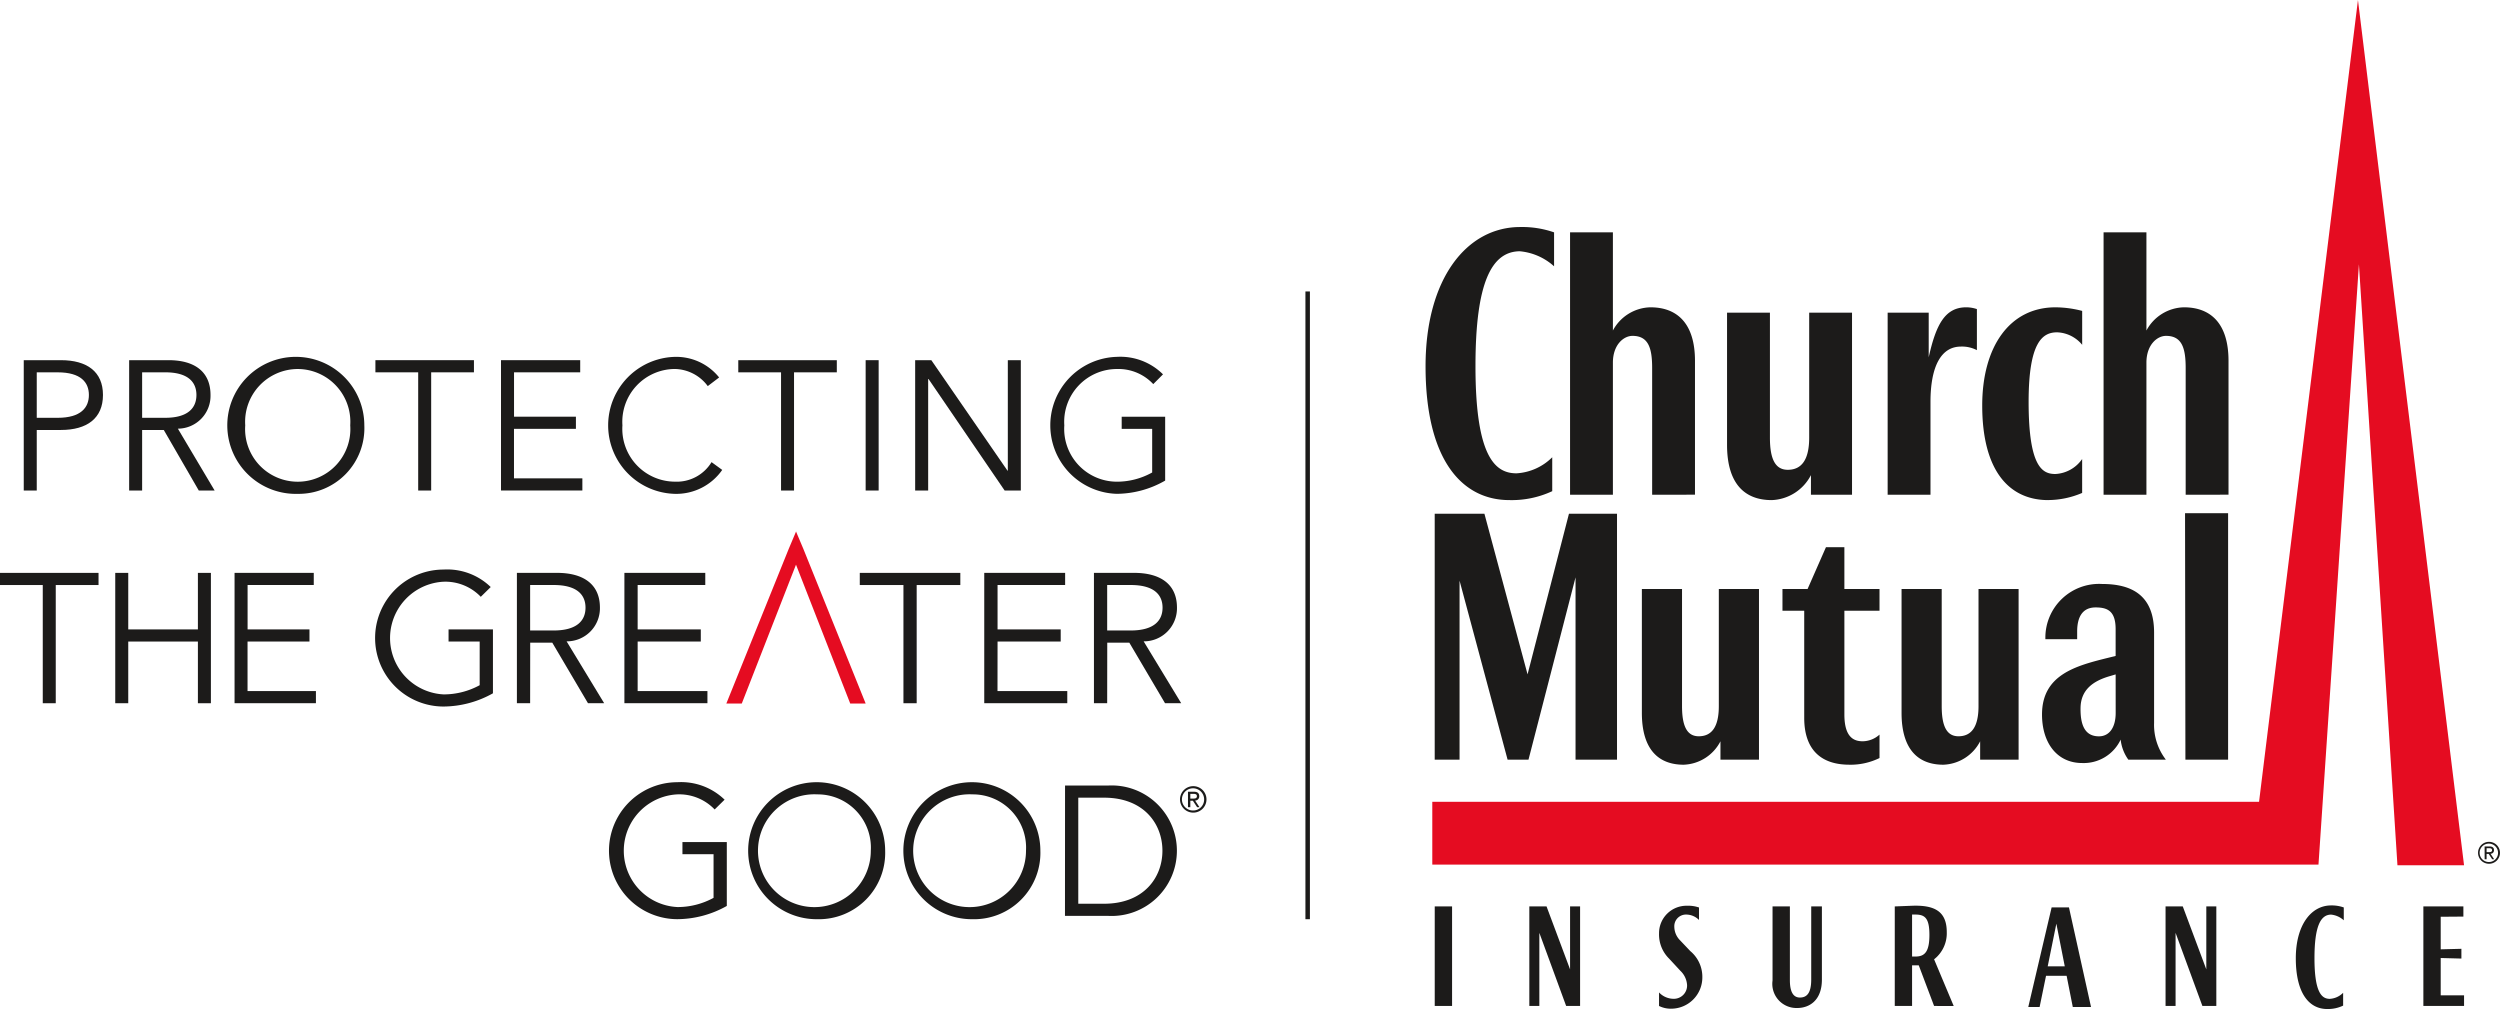<svg id="Group_91" data-name="Group 91" xmlns="http://www.w3.org/2000/svg" xmlns:xlink="http://www.w3.org/1999/xlink" width="170" height="68.613" viewBox="0 0 170 68.613">
  <defs>
    <clipPath id="clip-path">
      <rect id="Rectangle_91" data-name="Rectangle 91" width="170" height="68.613" fill="none"/>
    </clipPath>
  </defs>
  <path id="Path_74" data-name="Path 74" d="M222.661,0l-6.726,54.523H159.716v4.268h60.261l2.75-40.818,2.619,40.863h4.529Z" transform="translate(-62.32 0)" fill="#e50c21"/>
  <g id="Group_94" data-name="Group 94" transform="translate(0 0)">
    <g id="Group_93" data-name="Group 93" clip-path="url(#clip-path)">
      <path id="Path_75" data-name="Path 75" d="M165.389,26.962c-1.943,0-3.034,2.136-3.034,7.817,0,6.263,1.384,7.283,2.792,7.283a3.749,3.749,0,0,0,2.428-1.092v2.306a6.518,6.518,0,0,1-2.914.606c-3.253,0-5.7-2.767-5.7-9.1,0-5.947,2.792-9.468,6.433-9.468a6.566,6.566,0,0,1,2.306.363v2.308a4.006,4.006,0,0,0-2.306-1.02" transform="translate(-62.023 -9.876)" fill="#1c1b1a"/>
      <path id="Path_76" data-name="Path 76" d="M180.659,43.751V35.134c0-1.336-.243-2.186-1.335-2.186-.607,0-1.334.607-1.334,1.82v8.982h-2.913V25.908h2.913v6.676a2.969,2.969,0,0,1,2.548-1.578c1.821,0,3.034,1.092,3.034,3.642v9.1Z" transform="translate(-68.313 -10.109)" fill="#1c1b1a"/>
      <path id="Path_77" data-name="Path 77" d="M198.289,47.246V45.911a3.128,3.128,0,0,1-2.67,1.7c-1.821,0-3.035-1.093-3.035-3.763V34.866H195.5v8.5c0,1.456.363,2.184,1.214,2.184q1.456,0,1.456-2.184v-8.5h2.913v12.38Z" transform="translate(-75.145 -13.604)" fill="#1c1b1a"/>
      <path id="Path_78" data-name="Path 78" d="M215.469,36.939c-1.335,0-2.064,1.335-2.064,3.764v6.311h-2.913V34.634h2.792v3.034c.486-2.186,1.093-3.4,2.55-3.4a2.29,2.29,0,0,1,.727.121v2.792a2.2,2.2,0,0,0-1.092-.243" transform="translate(-82.132 -13.371)" fill="#1c1b1a"/>
      <path id="Path_79" data-name="Path 79" d="M225.53,47.378c-2.622,0-4.491-1.943-4.491-6.433,0-4.005,1.87-6.676,4.977-6.676a7.3,7.3,0,0,1,1.82.244v2.306a2.314,2.314,0,0,0-1.7-.85c-.971,0-1.942.607-1.942,4.734,0,4.491.971,4.9,1.82,4.9a2.357,2.357,0,0,0,1.82-1.019v2.306a5.918,5.918,0,0,1-2.306.485" transform="translate(-86.248 -13.371)" fill="#1c1b1a"/>
      <path id="Path_80" data-name="Path 80" d="M240.152,43.751V35.134c0-1.336-.243-2.186-1.335-2.186-.607,0-1.334.607-1.334,1.82v8.982h-2.914V25.908h2.914v6.676a2.969,2.969,0,0,1,2.548-1.578c1.82,0,3.034,1.092,3.034,3.642v9.1Z" transform="translate(-91.526 -10.109)" fill="#1c1b1a"/>
      <path id="Path_81" data-name="Path 81" d="M169.563,74.011v-12.4l-3.2,12.4h-1.42l-3.267-12.175V74.011h-1.69V57.284h3.38L166.3,68.208l2.816-10.924h3.267V74.011Z" transform="translate(-62.426 -22.352)" fill="#1c1b1a"/>
      <path id="Path_82" data-name="Path 82" d="M188.426,77.287V76.036a2.932,2.932,0,0,1-2.5,1.593c-1.706,0-2.844-1.024-2.844-3.527v-8.42h2.731v7.965c0,1.365.341,2.048,1.138,2.048q1.365,0,1.364-2.048V65.681h2.731V77.287Z" transform="translate(-71.435 -25.628)" fill="#1c1b1a"/>
      <path id="Path_83" data-name="Path 83" d="M203.314,75.808c-1.935,0-3.072-1.024-3.072-3.186V65.34h-1.479V63.861h1.707l1.251-2.845h1.252v2.845h2.389V65.34h-2.389v7.055c0,1.593.683,1.82,1.252,1.82a1.74,1.74,0,0,0,1.137-.454v1.593a4.475,4.475,0,0,1-2.048.455" transform="translate(-77.555 -23.808)" fill="#1c1b1a"/>
      <path id="Path_84" data-name="Path 84" d="M217.385,77.287V76.036a2.932,2.932,0,0,1-2.5,1.593c-1.707,0-2.844-1.024-2.844-3.527v-8.42h2.73v7.965c0,1.365.343,2.048,1.139,2.048q1.365,0,1.364-2.048V65.681H220V77.287Z" transform="translate(-82.735 -25.628)" fill="#1c1b1a"/>
      <path id="Path_85" data-name="Path 85" d="M233.578,77.068a2.849,2.849,0,0,1-.524-1.366,2.774,2.774,0,0,1-2.617,1.593c-1.706,0-2.731-1.365-2.731-3.3,0-2.731,2.344-3.323,4.552-3.869l.454-.113V68.193c0-1.252-.569-1.479-1.365-1.479-.91,0-1.251.684-1.251,1.639v.523h-2.162v-.115A3.654,3.654,0,0,1,231.8,65.12c2.048,0,3.527.8,3.527,3.3v6.144a3.878,3.878,0,0,0,.8,2.5Zm-.865-5.8-.387.115c-1.184.34-1.98.954-2,2.161-.023,1.412.456,1.935,1.251,1.935.684,0,1.138-.569,1.138-1.593Z" transform="translate(-88.849 -25.409)" fill="#1c1b1a"/>
      <path id="Path_86" data-name="Path 86" d="M243.681,73.989l-.025-16.76h2.928v16.76Z" transform="translate(-95.073 -22.33)" fill="#1c1b1a"/>
      <rect id="Rectangle_88" data-name="Rectangle 88" width="1.179" height="6.768" transform="translate(97.562 61.636)" fill="#1c1b1a"/>
      <path id="Path_87" data-name="Path 87" d="M173.04,107.844l-1.823-4.972v4.972h-.681v-6.768h1.171l1.6,4.281v-4.281h.681v6.768Z" transform="translate(-66.542 -39.439)" fill="#1c1b1a"/>
      <path id="Path_88" data-name="Path 88" d="M185.861,108a1.816,1.816,0,0,1-.862-.185v-.92a1.379,1.379,0,0,0,1,.433.9.9,0,0,0,.907-.939,1.452,1.452,0,0,0-.455-.965l-.77-.832a2.3,2.3,0,0,1-.681-1.7A1.865,1.865,0,0,1,186.9,101a2.228,2.228,0,0,1,.817.119v.848a1.234,1.234,0,0,0-.862-.368.793.793,0,0,0-.817.83,1.329,1.329,0,0,0,.39.92l.7.737a2.277,2.277,0,0,1,.816,1.8A2.126,2.126,0,0,1,185.861,108" transform="translate(-72.185 -39.409)" fill="#1c1b1a"/>
      <path id="Path_89" data-name="Path 89" d="M199.335,107.983a1.641,1.641,0,0,1-1.678-1.869v-5.038h1.179v5.019c0,.782.227,1.177.68,1.177.471,0,.771-.3.771-1.222v-4.974h.726v4.974c0,1.426-.862,1.933-1.678,1.933" transform="translate(-77.124 -39.439)" fill="#1c1b1a"/>
      <path id="Path_90" data-name="Path 90" d="M213.96,107.811l-1.042-2.761h-.455v2.761h-1.177v-6.768l1.177-.046c1.543-.055,2.359.387,2.359,1.8a2.242,2.242,0,0,1-.862,1.842l1.334,3.176Zm-1.27-6.215h-.227v2.855h.227c.635,0,.952-.323.952-1.474s-.317-1.381-.952-1.381" transform="translate(-82.442 -39.406)" fill="#1c1b1a"/>
      <path id="Path_91" data-name="Path 91" d="M229.2,107.957l-.419-2.118h-1.4l-.436,2.118h-.771l1.587-6.77h1.179l1.5,6.77Zm-1.117-5.664-.588,2.9h1.16Z" transform="translate(-88.251 -39.483)" fill="#1c1b1a"/>
      <path id="Path_92" data-name="Path 92" d="M243.986,107.844l-1.823-4.972v4.972h-.681v-6.768h1.171l1.6,4.281v-4.281h.681v6.768Z" transform="translate(-94.224 -39.439)" fill="#1c1b1a"/>
      <path id="Path_93" data-name="Path 93" d="M258.41,101.589c-.726,0-1.134.811-1.134,2.967,0,2.376.516,2.761,1.043,2.761a1.389,1.389,0,0,0,.906-.413v.873a2.385,2.385,0,0,1-1.087.231c-1.215,0-2.131-1.051-2.131-3.452,0-2.256,1.042-3.592,2.4-3.592a2.429,2.429,0,0,1,.862.138v.874a1.5,1.5,0,0,0-.862-.387" transform="translate(-99.892 -39.395)" fill="#1c1b1a"/>
      <path id="Path_94" data-name="Path 94" d="M270.23,107.844v-6.768h2.721v.691l-1.542.012v2.215l1.407-.036v.664l-1.407-.038v2.54l1.588,0v.718Z" transform="translate(-105.441 -39.439)" fill="#1c1b1a"/>
      <path id="Path_95" data-name="Path 95" d="M276.909,94.573v-.266h.181c.093,0,.19.014.19.129,0,.131-.107.137-.227.137Zm-.132.487h.132v-.366h.143l.241.366h.133l-.249-.376a.232.232,0,0,0,.235-.241c0-.173-.1-.256-.3-.256h-.338Zm-.449-.441a.746.746,0,1,0,.746-.746.746.746,0,0,0-.746.746m.746.626a.626.626,0,1,1,.614-.626.619.619,0,0,1-.614.626" transform="translate(-107.821 -36.628)" fill="#1c1b1a"/>
      <rect id="Rectangle_89" data-name="Rectangle 89" width="0.305" height="42.687" transform="translate(88.769 19.819)" fill="#1c1b1a"/>
      <path id="Path_96" data-name="Path 96" d="M2.649,40.164H5.177c1.767,0,2.859.776,2.859,2.367S6.943,44.91,5.177,44.91H3.533v4.119H2.649Zm.884,3.919H4.956c1.582,0,2.123-.7,2.123-1.552s-.54-1.54-2.123-1.54H3.533Z" transform="translate(-1.034 -15.672)" fill="#1c1b1a"/>
      <path id="Path_97" data-name="Path 97" d="M15.283,49.028H14.4V40.164h2.675c1.767,0,2.858.776,2.858,2.367a2.229,2.229,0,0,1-2.22,2.29l2.5,4.207H19.136L16.755,44.91H15.283Zm0-4.946h1.57c1.582,0,2.122-.7,2.122-1.552s-.54-1.54-2.122-1.54h-1.57Z" transform="translate(-5.618 -15.672)" fill="#1c1b1a"/>
      <path id="Path_98" data-name="Path 98" d="M30.3,49.11a4.659,4.659,0,1,1,4.528-4.658A4.467,4.467,0,0,1,30.3,49.11m0-8.489a3.589,3.589,0,0,0-3.57,3.831,3.579,3.579,0,1,0,7.14,0,3.589,3.589,0,0,0-3.57-3.831" transform="translate(-10.054 -15.528)" fill="#1c1b1a"/>
      <path id="Path_99" data-name="Path 99" d="M45.655,49.028h-.883V40.99H41.863v-.826h6.7v.826H45.655Z" transform="translate(-16.335 -15.672)" fill="#1c1b1a"/>
      <path id="Path_100" data-name="Path 100" d="M56.75,48.2H61.4v.826H55.867V40.164h5.386v.826h-4.5v3.017h4.208v.826H56.75Z" transform="translate(-21.799 -15.672)" fill="#1c1b1a"/>
      <path id="Path_101" data-name="Path 101" d="M75.581,47.482a3.808,3.808,0,0,1-3.215,1.628,4.659,4.659,0,0,1,0-9.315,3.744,3.744,0,0,1,3.005,1.4l-.773.588a2.85,2.85,0,0,0-2.233-1.164,3.589,3.589,0,0,0-3.57,3.831,3.589,3.589,0,0,0,3.57,3.831,2.767,2.767,0,0,0,2.49-1.328Z" transform="translate(-26.47 -15.528)" fill="#1c1b1a"/>
      <path id="Path_102" data-name="Path 102" d="M86.116,49.028h-.883V40.99H82.325v-.826h6.7v.826H86.116Z" transform="translate(-32.122 -15.672)" fill="#1c1b1a"/>
      <rect id="Rectangle_90" data-name="Rectangle 90" width="0.884" height="8.864" transform="translate(58.864 24.492)" fill="#1c1b1a"/>
      <path id="Path_103" data-name="Path 103" d="M108.324,47.676h.024V40.165h.884v8.864h-1.1l-5.177-7.587h-.024v7.587h-.884V40.165h1.1Z" transform="translate(-39.816 -15.672)" fill="#1c1b1a"/>
      <path id="Path_104" data-name="Path 104" d="M124.118,41.648a3.241,3.241,0,0,0-2.479-1.027,3.589,3.589,0,0,0-3.57,3.831,3.589,3.589,0,0,0,3.57,3.831,4.91,4.91,0,0,0,2.405-.626V44.69h-2.073v-.826h2.956v4.344a6.672,6.672,0,0,1-3.288.9,4.659,4.659,0,0,1,0-9.314,4.12,4.12,0,0,1,3.141,1.189Z" transform="translate(-45.696 -15.528)" fill="#1c1b1a"/>
      <path id="Path_105" data-name="Path 105" d="M3.791,72.746H2.908V64.708H0v-.826H6.7v.826H3.791Z" transform="translate(0 -24.926)" fill="#1c1b1a"/>
      <path id="Path_106" data-name="Path 106" d="M12.852,63.882h.884v3.844h4.736V63.882h.884v8.864h-.884V68.551H13.736v4.194h-.884Z" transform="translate(-5.015 -24.926)" fill="#1c1b1a"/>
      <path id="Path_107" data-name="Path 107" d="M27.039,71.919h4.65v.826H26.156V63.881h5.386v.826h-4.5v3.017h4.208v.826H27.039Z" transform="translate(-10.206 -24.926)" fill="#1c1b1a"/>
      <path id="Path_108" data-name="Path 108" d="M49.038,65.365a3.339,3.339,0,0,0-2.529-1.026,3.836,3.836,0,0,0,0,7.662,5.089,5.089,0,0,0,2.454-.626V68.408H46.847v-.826h3.018v4.344a6.924,6.924,0,0,1-3.356.9,4.657,4.657,0,0,1,0-9.314A4.248,4.248,0,0,1,49.714,64.7Z" transform="translate(-16.345 -24.782)" fill="#1c1b1a"/>
      <path id="Path_109" data-name="Path 109" d="M58.538,72.745h-.9V63.881h2.729c1.8,0,2.917.776,2.917,2.367a2.25,2.25,0,0,1-2.266,2.29l2.554,4.207h-1.1l-2.429-4.119h-1.5Zm0-4.946h1.6c1.615,0,2.166-.7,2.166-1.552s-.551-1.54-2.166-1.54h-1.6Z" transform="translate(-22.489 -24.926)" fill="#1c1b1a"/>
      <path id="Path_110" data-name="Path 110" d="M70.528,71.919h4.745v.826H69.627V63.881h5.5v.826H70.528v3.017h4.294v.826H70.528Z" transform="translate(-27.168 -24.926)" fill="#1c1b1a"/>
      <path id="Path_111" data-name="Path 111" d="M86.235,60.455l-.474-1.121-.027-.076,0,.005,0-.005-.028.076-.474,1.122L80.993,70.964h1.05l3.688-9.445,3.688,9.445h1.05Z" transform="translate(-31.603 -23.122)" fill="#e50c21"/>
      <path id="Path_112" data-name="Path 112" d="M99.743,72.746h-.9V64.708H95.874v-.826h6.837v.826H99.743Z" transform="translate(-37.409 -24.926)" fill="#1c1b1a"/>
      <path id="Path_113" data-name="Path 113" d="M110.655,71.919H115.4v.826h-5.646V63.881h5.5v.826h-4.595v3.017h4.294v.826h-4.294Z" transform="translate(-42.825 -24.926)" fill="#1c1b1a"/>
      <path id="Path_114" data-name="Path 114" d="M122.885,72.745h-.9V63.881h2.729c1.8,0,2.917.776,2.917,2.367a2.25,2.25,0,0,1-2.266,2.29l2.554,4.207h-1.1l-2.429-4.119h-1.5Zm0-4.946h1.6c1.615,0,2.166-.7,2.166-1.552s-.551-1.54-2.166-1.54h-1.6Z" transform="translate(-47.597 -24.926)" fill="#1c1b1a"/>
      <path id="Path_115" data-name="Path 115" d="M75.118,89.079a3.338,3.338,0,0,0-2.529-1.027,3.836,3.836,0,0,0,0,7.663,5.09,5.09,0,0,0,2.454-.627V92.121H72.927v-.826h3.017v4.344a6.924,6.924,0,0,1-3.355.9,4.657,4.657,0,0,1,0-9.314,4.252,4.252,0,0,1,3.205,1.189Z" transform="translate(-26.521 -34.035)" fill="#1c1b1a"/>
      <path id="Path_116" data-name="Path 116" d="M88.172,96.54a4.658,4.658,0,1,1,4.62-4.658,4.511,4.511,0,0,1-4.62,4.658m0-8.489a3.836,3.836,0,1,0,3.644,3.831,3.62,3.62,0,0,0-3.644-3.831" transform="translate(-32.601 -34.034)" fill="#1c1b1a"/>
      <path id="Path_117" data-name="Path 117" d="M105.479,96.54a4.658,4.658,0,1,1,4.62-4.658,4.511,4.511,0,0,1-4.62,4.658m0-8.489a3.836,3.836,0,1,0,3.643,3.831,3.62,3.62,0,0,0-3.643-3.831" transform="translate(-39.354 -34.034)" fill="#1c1b1a"/>
      <path id="Path_118" data-name="Path 118" d="M118.763,87.594H121.7a4.438,4.438,0,1,1,0,8.864h-2.942Zm.9,8.038h1.753c2.7,0,3.969-1.778,3.969-3.606s-1.264-3.606-3.969-3.606h-1.753Z" transform="translate(-46.34 -34.178)" fill="#1c1b1a"/>
      <path id="Path_119" data-name="Path 119" d="M132.285,88.51v-.321h.218c.112,0,.229.017.229.156,0,.158-.129.165-.274.165Zm-.16.587h.16v-.442h.173l.291.442h.16l-.3-.454a.28.28,0,0,0,.284-.291c0-.209-.126-.308-.359-.308h-.408Zm-.541-.532a.9.9,0,1,0,.9-.9.9.9,0,0,0-.9.9m.9.755a.755.755,0,1,1,.74-.755.746.746,0,0,1-.74.755" transform="translate(-51.343 -34.206)" fill="#1c1b1a"/>
    </g>
  </g>
</svg>
